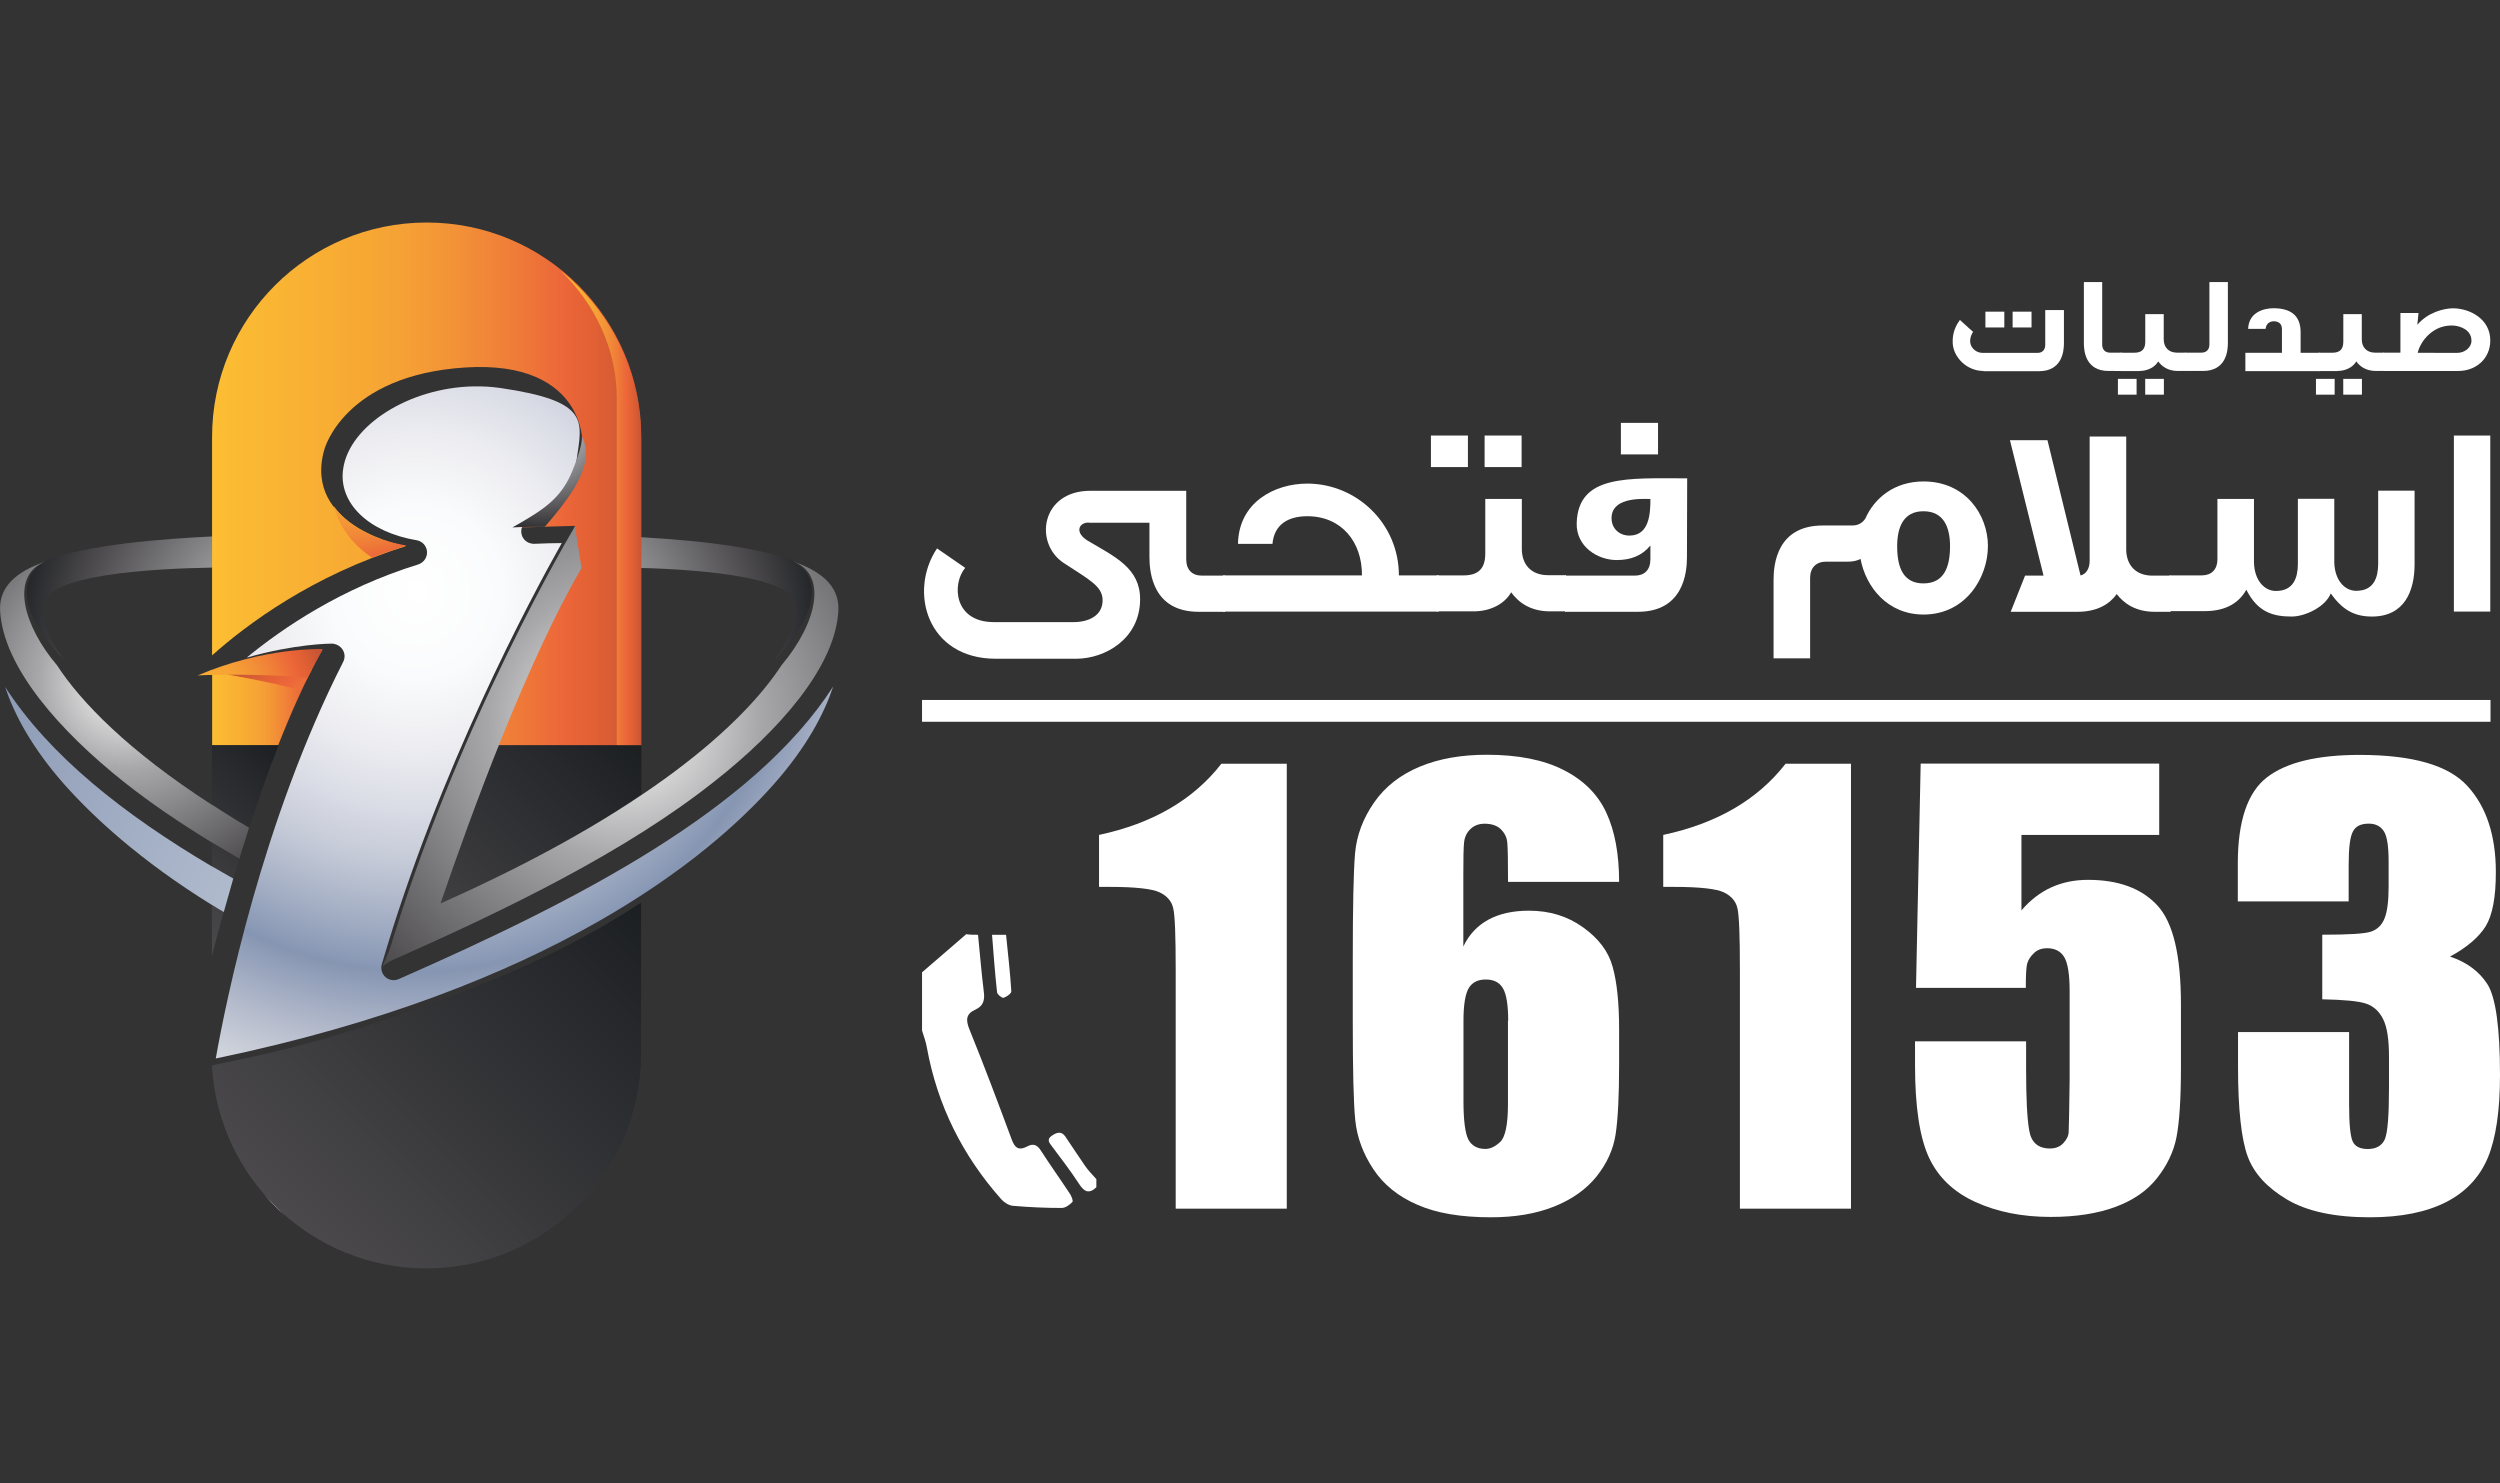 <?xml version="1.0" encoding="utf-8"?>
<!-- Generator: Adobe Illustrator 25.0.0, SVG Export Plug-In . SVG Version: 6.00 Build 0)  -->
<svg version="1.1" xmlns="http://www.w3.org/2000/svg" xmlns:xlink="http://www.w3.org/1999/xlink" x="0px" y="0px"
	 viewBox="0 0 337.16 200" style="enable-background:new 0 0 337.16 200;" xml:space="preserve">
<rect x="0" y="0" width="337.16" height="200" fill="#333333" stroke="none"/>
<style type="text/css">
	.st0{display:none;}
	.st1{display:inline;}
	.st2{fill:#FFFFFF;}
	.st3{clip-path:url(#SVGID_4_);fill:url(#XMLID_225_);}
	.st4{clip-path:url(#SVGID_8_);fill:url(#XMLID_227_);}
	.st5{fill-rule:evenodd;clip-rule:evenodd;fill:#FFFFFF;}
	.st6{fill:#2FAAE1;}
	.st7{clip-path:url(#SVGID_12_);}
	.st8{clip-path:url(#SVGID_15_);}
	.st9{fill:#3798A2;}
	.st10{fill:#D55226;}
	.st11{fill:#FAC313;}
	.st12{fill:#1FA64A;}
	.st13{fill:#31AA4D;}
	.st14{fill:#00A8CA;}
	.st15{fill:#6C4998;}
	.st16{fill:#6F588F;}
	.st17{fill:#1493B7;}
	.st18{fill:#1CB2A7;}
	.st19{opacity:0.45;fill:#323537;enable-background:new    ;}
	.st20{fill:#056E80;}
	.st21{fill:#92C146;}
	.st22{fill:#E2D8DD;}
	.st23{fill:#B8294D;}
	.st24{fill:#E62148;}
	.st25{fill:#55853C;}
	.st26{fill:#DF262C;}
	.st27{fill:#079CD9;}
	.st28{fill:#3778BC;}
	.st29{clip-path:url(#SVGID_17_);}
	.st30{opacity:0.59;fill:url(#XMLID_228_);enable-background:new    ;}
	.st31{fill:url(#XMLID_229_);}
	.st32{fill:url(#XMLID_233_);}
	.st33{fill:#AD262B;}
	.st34{fill:#057582;}
	.st35{fill:#BC955C;}
	.st36{fill:#243746;}
	.st37{fill:#7565A1;}
	.st38{fill:#7B7258;}
	.st39{fill:#8A4B53;}
	.st40{fill:#F18B6E;}
	.st41{fill:#B24325;}
	.st42{clip-path:url(#SVGID_19_);}
	.st43{fill:#14A750;}
	.st44{fill:#020203;}
	.st45{fill:#35BAD1;}
	.st46{fill:none;stroke:#F7DA0A;stroke-width:4.082;stroke-miterlimit:10;}
	.st47{fill-rule:evenodd;clip-rule:evenodd;fill:#F7DA0A;}
	.st48{fill-rule:evenodd;clip-rule:evenodd;fill:#ED7525;}
	.st49{fill:none;}
	.st50{fill:#ED7525;}
	.st51{opacity:0.5;fill:#AE5926;fill-opacity:0.75;enable-background:new    ;}
	.st52{opacity:0.5;fill:#AE5926;fill-opacity:0.5;enable-background:new    ;}
	.st53{fill:#208771;}
	.st54{opacity:0.5;fill:#144A3E;fill-opacity:0.75;enable-background:new    ;}
	.st55{opacity:0.5;fill:#144A3E;fill-opacity:0.5;enable-background:new    ;}
	.st56{fill:#B9CF3A;}
	.st57{opacity:0.5;fill:#81913A;fill-opacity:0.5;enable-background:new    ;}
	.st58{opacity:0.5;fill:#81913A;fill-opacity:0.75;enable-background:new    ;}
	.st59{fill:#F7DC08;}
	.st60{opacity:0.5;fill:#81913A;fill-opacity:0.65;enable-background:new    ;}
	.st61{fill:#8EB624;}
	.st62{fill:url(#SVGID_20_);}
	.st63{fill:url(#SVGID_21_);}
	.st64{fill:url(#SVGID_22_);}
	.st65{fill:url(#SVGID_23_);}
	.st66{fill:url(#SVGID_24_);}
	.st67{fill:url(#SVGID_25_);}
	.st68{fill:url(#SVGID_26_);}
	.st69{fill:url(#SVGID_27_);}
	.st70{enable-background:new    ;}
	.st71{fill:#8FC045;}
	.st72{fill:#0A84B5;}
	.st73{fill:#52C3EF;}
	.st74{fill:#0091C7;}
	.st75{fill:#099CD8;}
	.st76{fill:#22BCEE;}
	.st77{fill:url(#SVGID_28_);}
	.st78{fill:#0CA551;}
	.st79{fill:#FFFFFF;stroke:#415CA7;stroke-width:0.326;stroke-linejoin:round;stroke-miterlimit:10;}
	.st80{clip-path:url(#SVGID_30_);}
	.st81{fill:none;stroke:#415CA7;stroke-width:0.28;stroke-linejoin:round;stroke-miterlimit:10;}
	.st82{clip-path:url(#SVGID_32_);}
	.st83{clip-path:url(#SVGID_34_);}
	.st84{fill:none;stroke:#415CA7;stroke-width:0.326;stroke-linejoin:round;stroke-miterlimit:10;}
	.st85{clip-path:url(#SVGID_36_);}
	.st86{fill:#3EB9C2;stroke:#415CA7;stroke-width:0.326;stroke-linejoin:round;stroke-miterlimit:10;}
	.st87{clip-path:url(#SVGID_38_);}
	.st88{clip-path:url(#SVGID_40_);}
	.st89{clip-path:url(#SVGID_42_);}
	.st90{clip-path:url(#SVGID_44_);}
	.st91{fill:none;stroke:#020203;stroke-width:0.326;stroke-linejoin:round;stroke-miterlimit:10;}
	.st92{fill:url(#SVGID_45_);}
	.st93{fill:url(#SVGID_46_);}
	.st94{fill:url(#SVGID_47_);}
	.st95{fill:url(#SVGID_48_);}
	.st96{fill:url(#SVGID_49_);}
	.st97{fill:url(#SVGID_50_);}
	.st98{fill:url(#SVGID_51_);}
	.st99{fill:url(#SVGID_52_);}
	.st100{fill:#177DC2;}
	.st101{fill:#3978BD;}
	.st102{fill:#74CBF2;}
	.st103{fill:#EB5D9D;}
	.st104{fill:#F6A241;}
	.st105{fill:#066838;}
	.st106{fill:#E84238;}
	.st107{fill:#EA541E;}
	.st108{fill:#4CB377;}
	.st109{fill:#008657;}
	.st110{fill:#F6B334;}
	.st111{fill:#F08224;}
	.st112{fill:#729ED4;}
	.st113{fill:url(#SVGID_53_);}
	.st114{fill:url(#SVGID_54_);}
	.st115{fill:url(#SVGID_55_);}
	.st116{fill:url(#SVGID_56_);}
	.st117{fill:url(#SVGID_57_);}
	.st118{fill:url(#SVGID_58_);}
	.st119{fill:url(#SVGID_59_);}
	.st120{fill:url(#SVGID_60_);}
	.st121{fill:url(#SVGID_61_);}
	.st122{fill:url(#SVGID_62_);}
	.st123{fill:url(#SVGID_63_);}
	.st124{fill:url(#SVGID_64_);}
	.st125{fill:url(#SVGID_65_);}
	.st126{fill:url(#SVGID_66_);}
	.st127{fill:url(#SVGID_67_);}
	.st128{fill:url(#SVGID_68_);}
	.st129{fill:url(#SVGID_69_);}
	.st130{fill:url(#SVGID_70_);}
	.st131{fill:#6E9188;}
	.st132{fill:#093221;}
	.st133{fill:#D5B478;}
	.st134{fill:#488231;}
	.st135{fill:#40C0EE;}
	.st136{fill:#B87E45;}
	.st137{fill:#59584C;}
	.st138{fill:#EB5D29;}
	.st139{fill:url(#SVGID_71_);}
	.st140{fill:url(#SVGID_72_);}
	.st141{fill:url(#SVGID_73_);}
	.st142{fill:url(#SVGID_74_);}
	.st143{fill:url(#SVGID_75_);}
	.st144{fill:url(#SVGID_76_);}
	.st145{fill:#3D9B9D;}
	.st146{fill:#BDBEC0;}
	.st147{fill:#C49A6C;}
	.st148{fill:#8C5F3D;}
	.st149{fill:#3A2316;}
	.st150{fill:#3D2516;}
	.st151{fill:#CB922C;}
	.st152{fill:#B27E34;}
	.st153{fill:#33ABA3;}
	.st154{fill:#E0B699;}
	.st155{fill:#EE7028;}
	.st156{fill:#E52629;}
	.st157{fill:#4B3C76;}
	.st158{fill:#EA4C81;}
	.st159{clip-path:url(#SVGID_78_);fill:url(#SVGID_79_);}
	.st160{clip-path:url(#SVGID_81_);fill:url(#SVGID_82_);}
	.st161{fill:#009092;}
	.st162{fill:#079591;}
	.st163{clip-path:url(#SVGID_84_);fill:url(#SVGID_85_);}
	.st164{clip-path:url(#SVGID_87_);}
	.st165{clip-path:url(#SVGID_89_);}
	.st166{clip-path:url(#SVGID_91_);}
	.st167{clip-path:url(#SVGID_93_);fill:#3953A1;}
	.st168{clip-path:url(#SVGID_95_);fill:#3953A1;}
	.st169{clip-path:url(#SVGID_97_);fill:#3953A1;}
	.st170{clip-path:url(#SVGID_99_);fill:#3953A1;}
	.st171{clip-path:url(#SVGID_101_);fill:#3953A1;}
	.st172{clip-path:url(#SVGID_103_);fill:#3953A1;}
	.st173{clip-path:url(#SVGID_105_);fill:#3953A1;}
	.st174{clip-path:url(#SVGID_107_);}
	.st175{clip-path:url(#SVGID_109_);fill:#3953A1;}
	.st176{clip-path:url(#SVGID_111_);}
	.st177{clip-path:url(#SVGID_113_);fill:#3953A1;}
	.st178{clip-path:url(#SVGID_115_);}
	.st179{clip-path:url(#SVGID_121_);}
	.st180{clip-path:url(#SVGID_123_);fill:none;}
	.st181{clip-path:url(#SVGID_125_);fill:#3953A1;}
	.st182{clip-path:url(#SVGID_127_);}
	.st183{clip-path:url(#SVGID_129_);}
	.st184{clip-path:url(#SVGID_131_);fill:#231F20;}
	.st185{clip-path:url(#SVGID_133_);fill:#231F20;}
	.st186{clip-path:url(#SVGID_135_);fill:#231F20;}
	.st187{clip-path:url(#SVGID_137_);fill:#231F20;}
	.st188{clip-path:url(#SVGID_139_);fill:#231F20;}
	.st189{clip-path:url(#SVGID_141_);fill:#231F20;}
	.st190{clip-path:url(#SVGID_143_);fill:#231F20;}
	.st191{clip-path:url(#SVGID_145_);}
	.st192{clip-path:url(#SVGID_147_);fill:url(#SVGID_148_);}
	.st193{clip-path:url(#SVGID_150_);}
	.st194{clip-path:url(#SVGID_152_);fill:url(#SVGID_153_);}
	.st195{clip-path:url(#SVGID_155_);}
	.st196{clip-path:url(#SVGID_157_);}
	.st197{clip-path:url(#SVGID_159_);}
	.st198{clip-path:url(#SVGID_161_);}
	.st199{clip-path:url(#SVGID_163_);}
	.st200{clip-path:url(#SVGID_165_);}
	.st201{clip-path:url(#SVGID_167_);fill:none;stroke:#FFFFFF;stroke-width:0.118;stroke-miterlimit:10;}
	.st202{clip-path:url(#SVGID_169_);fill:none;stroke:#FFFFFF;stroke-width:0.118;stroke-miterlimit:10;}
	.st203{clip-path:url(#SVGID_171_);}
	.st204{clip-path:url(#SVGID_179_);}
	.st205{fill:#FECA0E;}
	.st206{fill-rule:evenodd;clip-rule:evenodd;fill:#219A8F;}
	.st207{fill-rule:evenodd;clip-rule:evenodd;fill:#BBBDBF;}
	.st208{fill:#2283C5;}
	.st209{fill:#42B1E5;}
	.st210{fill:#FAB62F;}
	.st211{fill:#E52227;}
	.st212{fill:#D23877;}
	.st213{fill:#E94C49;}
	.st214{fill:#2EA9B1;}
	.st215{fill:#0C6A3A;}
	.st216{fill:#B9BE14;}
	.st217{fill:#6A9F2F;}
	.st218{fill:#0B6B3C;}
	.st219{fill:#0B6A3C;}
	.st220{fill:#BABF13;}
	.st221{fill:#BABF16;}
	.st222{fill:#6EA02E;}
	.st223{fill:#106C3F;}
	.st224{fill:#2C7D57;}
</style>
<g id="Layer_2" class="st0">
	<rect x="-354.77" y="-120" class="st1" width="400" height="200"/>
	<rect x="65.23" y="-120" class="st1" width="400" height="200"/>
	<rect x="65.23" y="100" class="st1" width="400" height="200"/>
</g>
<g id="Layer_1">
	<g>
		<g id="Layer_1_15_">
			<g>
				<g>
					<path class="st2" d="M173.54,103v60.01h-14.98v-32.17c0-4.64-0.1-7.43-0.34-8.37c-0.21-0.94-0.84-1.65-1.84-2.13
						c-1-0.47-3.23-0.73-6.69-0.73h-1.47v-7.01c7.24-1.55,12.73-4.75,16.5-9.6H173.54z"/>
					<path class="st2" d="M218.36,118.93h-14.98c0-2.78-0.03-4.54-0.1-5.27c-0.05-0.73-0.37-1.34-0.89-1.84
						c-0.52-0.5-1.26-0.73-2.18-0.73c-0.76,0-1.39,0.24-1.89,0.71c-0.5,0.47-0.79,1.08-0.87,1.81c-0.08,0.73-0.1,2.23-0.1,4.49v9.55
						c0.76-1.6,1.89-2.81,3.38-3.62s3.31-1.21,5.48-1.21c2.76,0,5.17,0.73,7.27,2.23c2.1,1.5,3.44,3.25,4.01,5.35
						c0.58,2.07,0.87,4.88,0.87,8.42v4.78c0,4.2-0.16,7.32-0.47,9.37c-0.31,2.05-1.18,3.94-2.57,5.69c-1.39,1.73-3.31,3.1-5.75,4.07
						c-2.44,0.97-5.27,1.44-8.5,1.44c-4.04,0-7.32-0.55-9.89-1.68c-2.57-1.1-4.57-2.7-5.96-4.8c-1.39-2.1-2.2-4.28-2.44-6.59
						s-0.34-6.77-0.34-13.38v-8.32c0-7.14,0.1-11.91,0.31-14.33c0.21-2.41,1.08-4.7,2.57-6.85c1.5-2.15,3.57-3.75,6.17-4.83
						c2.6-1.08,5.61-1.6,9.03-1.6c4.2,0,7.66,0.68,10.34,2.05c2.7,1.36,4.62,3.28,5.77,5.75S218.36,115.18,218.36,118.93z
						 M203.4,137.66c0-2.13-0.24-3.59-0.71-4.38c-0.47-0.79-1.23-1.18-2.31-1.18c-1.05,0-1.81,0.37-2.28,1.13s-0.73,2.23-0.73,4.43
						v10.86c0,2.65,0.24,4.38,0.68,5.2c0.45,0.81,1.21,1.23,2.28,1.23c0.66,0,1.31-0.31,1.99-0.94c0.68-0.63,1.05-2.34,1.05-5.09
						v-11.26H203.4z"/>
					<path class="st2" d="M249.63,103v60.01h-14.98v-32.17c0-4.64-0.1-7.43-0.34-8.37c-0.21-0.94-0.84-1.65-1.84-2.13
						c-1-0.47-3.23-0.73-6.69-0.73h-1.47v-7.01c7.24-1.55,12.73-4.75,16.5-9.6H249.63z"/>
					<path class="st2" d="M291.2,103v9.6h-18.58v10.18c2.34-2.75,5.33-4.12,8.97-4.12c4.12,0,7.24,1.15,9.37,3.46
						c2.13,2.31,3.17,6.74,3.17,13.33v8.55c0,4.25-0.21,7.37-0.6,9.37c-0.39,1.99-1.29,3.83-2.62,5.51
						c-1.34,1.71-3.2,2.99-5.59,3.88c-2.39,0.89-5.3,1.36-8.74,1.36c-3.86,0-7.24-0.68-10.18-2.02c-2.94-1.34-5.04-3.36-6.27-6.03
						c-1.23-2.68-1.86-6.8-1.86-12.38v-3.25h14.98v3.75c0,3.88,0.13,6.64,0.42,8.26c0.26,1.63,1.21,2.44,2.81,2.44
						c0.73,0,1.34-0.24,1.78-0.71s0.71-0.97,0.73-1.52c0.03-0.55,0.08-2.91,0.13-7.08V133.7c0-2.26-0.24-3.78-0.71-4.59
						s-1.26-1.23-2.34-1.23c-0.68,0-1.29,0.21-1.73,0.63c-0.45,0.42-0.76,0.87-0.92,1.36c-0.16,0.5-0.21,1.6-0.21,3.36H258.4
						l0.63-30.25h32.17V103z"/>
					<path class="st2" d="M330.42,129.01c2.28,0.76,3.96,2.02,5.06,3.75c1.1,1.76,1.68,5.82,1.68,12.25c0,4.78-0.55,8.47-1.63,11.1
						c-1.1,2.62-2.96,4.64-5.64,6.01c-2.68,1.36-6.09,2.05-10.26,2.05c-4.75,0-8.47-0.79-11.18-2.39c-2.7-1.6-4.49-3.54-5.33-5.85
						c-0.84-2.31-1.29-6.32-1.29-12.02v-4.72h14.98v9.76c0,2.6,0.16,4.25,0.47,4.96s1,1.05,2.05,1.05c1.15,0,1.92-0.45,2.31-1.34
						c0.37-0.89,0.55-3.2,0.55-6.98v-4.15c0-2.31-0.26-3.99-0.79-5.04c-0.52-1.05-1.29-1.76-2.31-2.1s-2.96-0.52-5.9-0.58v-8.71
						c3.57,0,5.75-0.13,6.59-0.42c0.84-0.29,1.44-0.87,1.81-1.78c0.37-0.92,0.55-2.34,0.55-4.3v-3.33c0-2.1-0.21-3.49-0.66-4.15
						s-1.1-1-2.02-1c-1.05,0-1.76,0.34-2.13,1.05c-0.39,0.71-0.58,2.2-0.58,4.51v4.93H301.8v-5.12c0-5.72,1.31-9.6,3.94-11.62
						c2.62-2.02,6.8-3.02,12.49-3.02c7.14,0,11.99,1.39,14.54,4.2c2.55,2.78,3.83,6.66,3.83,11.62c0,3.36-0.45,5.77-1.36,7.27
						C334.3,126.41,332.7,127.77,330.42,129.01z"/>
				</g>
				<g>
					<g>
						<g>
							
								<linearGradient id="SVGID_4_" gradientUnits="userSpaceOnUse" x1="50.409" y1="-826.926" x2="82.668" y2="-794.667" gradientTransform="matrix(1 0 0 -1 0 -698)">
								<stop  offset="0" style="stop-color:#FFFFFF"/>
								<stop  offset="0" style="stop-color:#A7A6A8"/>
								<stop  offset="0" style="stop-color:#727173"/>
								<stop  offset="0" style="stop-color:#4B494C"/>
								<stop  offset="1" style="stop-color:#1C1F22"/>
							</linearGradient>
							<polygon style="fill:url(#SVGID_4_);" points="64.68,100.48 51.64,130.16 86.49,107.02 86.49,100.48 							"/>
							
								<linearGradient id="SVGID_8_" gradientUnits="userSpaceOnUse" x1="40.49" y1="-863.88" x2="85.546" y2="-818.824" gradientTransform="matrix(1 0 0 -1 0 -698)">
								<stop  offset="0" style="stop-color:#FFFFFF"/>
								<stop  offset="0" style="stop-color:#A7A6A8"/>
								<stop  offset="0" style="stop-color:#727173"/>
								<stop  offset="0" style="stop-color:#4B494C"/>
								<stop  offset="1" style="stop-color:#1C1F22"/>
							</linearGradient>
							<path style="fill:url(#SVGID_8_);" d="M28.63,143.67c0.87,15.19,13.49,27.26,28.89,27.26c15.98,0,28.94-12.96,28.94-28.94
								v-20.26c-5.54,3.62-12.33,7.32-20.41,10.57C46.21,140.37,34.27,142.47,28.63,143.67z"/>
						</g>
						<g>
							
								<linearGradient id="SVGID_12_" gradientUnits="userSpaceOnUse" x1="50.376" y1="-827.051" x2="82.649" y2="-794.778" gradientTransform="matrix(1 0 0 -1 0 -698)">
								<stop  offset="0" style="stop-color:#FFFFFF"/>
								<stop  offset="0" style="stop-color:#A7A6A8"/>
								<stop  offset="0" style="stop-color:#727173"/>
								<stop  offset="0" style="stop-color:#4B494C"/>
								<stop  offset="1" style="stop-color:#1C1F22"/>
							</linearGradient>
							<polygon style="fill:url(#SVGID_12_);" points="64.66,100.59 51.62,130.29 86.46,107.15 86.46,100.59 							"/>
							
								<linearGradient id="SVGID_15_" gradientUnits="userSpaceOnUse" x1="21.468" y1="-819.816" x2="40.212" y2="-801.072" gradientTransform="matrix(1 0 0 -1 0 -698)">
								<stop  offset="0" style="stop-color:#FFFFFF"/>
								<stop  offset="0" style="stop-color:#A7A6A8"/>
								<stop  offset="0" style="stop-color:#727173"/>
								<stop  offset="0" style="stop-color:#4B494C"/>
								<stop  offset="1" style="stop-color:#1C1F22"/>
							</linearGradient>
							<path style="fill:url(#SVGID_15_);" d="M37.58,100.48c-1.44,3.62-2.75,7.4-3.99,11.15c-0.45,1.39-0.89,2.78-1.31,4.15
								c-0.29,0.92-0.55,1.81-0.81,2.7c-0.45,1.52-0.89,3.02-1.29,4.49c-0.58,2.1-1.13,4.09-1.6,5.96V122v-5.17v-3.23v-5.06v-8.06
								H37.58z"/>
							
								<linearGradient id="SVGID_17_" gradientUnits="userSpaceOnUse" x1="40.463" y1="-864.011" x2="85.52" y2="-818.955" gradientTransform="matrix(1 0 0 -1 0 -698)">
								<stop  offset="0" style="stop-color:#FFFFFF"/>
								<stop  offset="0" style="stop-color:#A7A6A8"/>
								<stop  offset="0" style="stop-color:#727173"/>
								<stop  offset="0" style="stop-color:#4B494C"/>
								<stop  offset="1" style="stop-color:#1C1F22"/>
							</linearGradient>
							<path style="fill:url(#SVGID_17_);" d="M28.6,143.8c0.87,15.19,13.49,27.26,28.89,27.26c15.98,0,28.94-12.96,28.94-28.94
								v-20.26c-5.54,3.62-12.33,7.32-20.41,10.57C46.18,140.47,34.25,142.57,28.6,143.8z"/>
						</g>
						<g>
							
								<radialGradient id="SVGID_19_" cx="-2920.724" cy="-1018.097" r="33.264" gradientTransform="matrix(-1.253 0.182 -0.144 -0.99 -3763.088 -393.373)" gradientUnits="userSpaceOnUse">
								<stop  offset="0" style="stop-color:#FFFFFF"/>
								<stop  offset="0.31" style="stop-color:#A7A6A8"/>
								<stop  offset="0.577" style="stop-color:#727173"/>
								<stop  offset="0.778" style="stop-color:#4B494C"/>
								<stop  offset="1" style="stop-color:#1C1F22"/>
							</radialGradient>
							<path style="fill:url(#SVGID_19_);" d="M8.82,89.12c-5.77-5.46-7.71-12.44-0.76-14.19c0.05,0,0.08-0.03,0.13-0.03
								c0.08-0.03,0.16-0.05,0.24-0.05c6.77-1.81,16.03-2.36,24.09-2.68c-1.39,1.42-2.73,2.86-3.91,4.38
								c-7.74,0.13-22.72,0.89-22.91,5.2C5.62,83.38,6.28,85.95,8.82,89.12L8.82,89.12z"/>
							<g>
								
									<radialGradient id="SVGID_20_" cx="64.357" cy="-830.265" r="112.336" gradientTransform="matrix(1 0 0 -1 0 -698)" gradientUnits="userSpaceOnUse">
									<stop  offset="0" style="stop-color:#FFFFFF"/>
									<stop  offset="0.052" style="stop-color:#FBFBFC"/>
									<stop  offset="0.091" style="stop-color:#EFF0F3"/>
									<stop  offset="0.128" style="stop-color:#DEE2E9"/>
									<stop  offset="0.161" style="stop-color:#C8CFDC"/>
									<stop  offset="0.182" style="stop-color:#B8C3D3"/>
									<stop  offset="0.325" style="stop-color:#AEB9CC"/>
									<stop  offset="0.559" style="stop-color:#98A5BD"/>
									<stop  offset="0.725" style="stop-color:#8695B1"/>
									<stop  offset="0.76" style="stop-color:#93A0BA"/>
									<stop  offset="0.866" style="stop-color:#B7BDCD"/>
									<stop  offset="0.949" style="stop-color:#CED2DB"/>
									<stop  offset="1" style="stop-color:#D8DAE2"/>
								</radialGradient>
								<path class="st62" d="M31.46,118.48c-0.5-0.29-1-0.55-1.47-0.84c-0.47-0.26-0.94-0.55-1.42-0.81c0,0,0,0-0.03,0l0,0
									C16.64,109.8,6.67,101.9,0.69,92.64c1.21,3.65,3.57,8.16,8,13.17c3.86,4.33,10.15,10.21,19.86,16.22l0,0h0.03
									c0.03,0.03,0.05,0.03,0.08,0.05c0.5,0.31,1,0.63,1.52,0.92L31.46,118.48z"/>
								
									<radialGradient id="SVGID_21_" cx="16.956" cy="-789.976" r="37.993" gradientTransform="matrix(1 0 0 -1 0 -698)" gradientUnits="userSpaceOnUse">
									<stop  offset="0" style="stop-color:#FFFFFF"/>
									<stop  offset="0.31" style="stop-color:#A7A6A8"/>
									<stop  offset="0.577" style="stop-color:#727173"/>
									<stop  offset="0.778" style="stop-color:#4B494C"/>
									<stop  offset="1" style="stop-color:#1C1F22"/>
								</radialGradient>
								<path class="st63" d="M33.59,111.64c-0.45,1.39-0.89,2.78-1.31,4.15c-0.47-0.29-0.97-0.55-1.44-0.84
									c-0.76-0.45-1.52-0.89-2.26-1.34c0,0,0,0-0.03,0l0,0c-4.28-2.62-8.29-5.33-11.91-8.21C8.22,98.7,0.35,89.99,0.01,82.25
									c-0.13-3.15,2.23-5.14,5.88-6.43l0,0c0.1-0.03,0.18-0.05,0.29-0.1c-0.13,0.05-0.26,0.1-0.39,0.16l0,0l0,0
									c-4.38,2.02-2.6,8.55,1.89,13.83l0,0c3.23,4.96,9.58,11.52,20.86,18.81c0,0,0,0,0.03,0l0,0c1,0.63,2.02,1.29,3.07,1.94
									c0.16,0.1,0.34,0.21,0.5,0.31C32.65,111.06,33.12,111.35,33.59,111.64z"/>
							</g>
						</g>
					</g>
					<g>
						
							<radialGradient id="SVGID_22_" cx="-71.354" cy="-492.887" r="33.264" gradientTransform="matrix(1.253 0.182 0.144 -0.99 229.948 -393.373)" gradientUnits="userSpaceOnUse">
							<stop  offset="0" style="stop-color:#FFFFFF"/>
							<stop  offset="0.31" style="stop-color:#A7A6A8"/>
							<stop  offset="0.577" style="stop-color:#727173"/>
							<stop  offset="0.778" style="stop-color:#4B494C"/>
							<stop  offset="1" style="stop-color:#1C1F22"/>
						</radialGradient>
						<path class="st64" d="M104.28,89.12c5.77-5.46,7.71-12.44,0.76-14.19c-0.05,0-0.08-0.03-0.13-0.03
							c-0.08-0.03-0.16-0.05-0.24-0.05c-6.77-1.81-16.03-2.36-24.09-2.68c1.39,1.42,2.73,2.86,3.91,4.38
							c7.74,0.13,22.72,0.89,22.91,5.2C107.48,83.38,106.82,85.95,104.28,89.12L104.28,89.12z"/>
						<g>
							
								<linearGradient id="SVGID_23_" gradientUnits="userSpaceOnUse" x1="28.578" y1="-792.069" x2="43.462" y2="-792.069" gradientTransform="matrix(1 0 0 -1 0 -698)">
								<stop  offset="0" style="stop-color:#FCBE33"/>
								<stop  offset="0.339" style="stop-color:#F7A933"/>
								<stop  offset="0.422" style="stop-color:#F6A335"/>
								<stop  offset="0.552" style="stop-color:#F39437"/>
								<stop  offset="0.711" style="stop-color:#EF7B38"/>
								<stop  offset="0.819" style="stop-color:#EC6639"/>
								<stop  offset="0.888" style="stop-color:#E26034"/>
								<stop  offset="1" style="stop-color:#C85634"/>
							</linearGradient>
							<path class="st65" d="M28.58,100.48h8.95c1.84-4.67,3.83-9.08,5.96-12.83c0,0-8.13,0.73-14.88,3.02v9.81H28.58z"/>
							
								<linearGradient id="SVGID_24_" gradientUnits="userSpaceOnUse" x1="28.605" y1="-763.246" x2="86.486" y2="-763.246" gradientTransform="matrix(1 0 0 -1 0 -698)">
								<stop  offset="0" style="stop-color:#FCBE33"/>
								<stop  offset="0.339" style="stop-color:#F7A933"/>
								<stop  offset="0.422" style="stop-color:#F6A335"/>
								<stop  offset="0.552" style="stop-color:#F39437"/>
								<stop  offset="0.711" style="stop-color:#EF7B38"/>
								<stop  offset="0.819" style="stop-color:#EC6639"/>
								<stop  offset="0.888" style="stop-color:#E26034"/>
								<stop  offset="1" style="stop-color:#C85634"/>
							</linearGradient>
							<path class="st66" d="M54.71,73.67c0,0-13.96-2.57-10.97-13.04c0,0,2.62-10.02,19-11.07s16.9,10.73,15.17,13.8
								c-1.73,3.1-4.57,7.35-8.61,7.66c-4.07,0.31,8.27-0.1,8.27-0.1l-12.99,29.57h21.91V58.95c0-15.98-12.96-28.94-28.94-28.94
								S28.6,42.97,28.6,58.95v29.44C33.3,84.19,42.2,77.55,54.71,73.67z"/>
						</g>
						
							<radialGradient id="SVGID_25_" cx="315.846" cy="-493.196" r="70.653" gradientTransform="matrix(0.99 0.144 0.144 -0.99 -185.502 -453.91)" gradientUnits="userSpaceOnUse">
							<stop  offset="0" style="stop-color:#FFFFFF"/>
							<stop  offset="0.164" style="stop-color:#FAFBFC"/>
							<stop  offset="0.29" style="stop-color:#EEEEF2"/>
							<stop  offset="0.404" style="stop-color:#DCDEE7"/>
							<stop  offset="0.511" style="stop-color:#C6CBD8"/>
							<stop  offset="0.612" style="stop-color:#A9B3C7"/>
							<stop  offset="0.709" style="stop-color:#8B9AB6"/>
							<stop  offset="0.725" style="stop-color:#8695B1"/>
							<stop  offset="0.76" style="stop-color:#93A0BA"/>
							<stop  offset="0.866" style="stop-color:#B7BDCD"/>
							<stop  offset="0.949" style="stop-color:#CED2DB"/>
							<stop  offset="1" style="stop-color:#D8DAE2"/>
						</radialGradient>
						<path class="st67" d="M29.1,142.75c1.34-7.58,6.24-31.96,17.19-53.5c0.26-0.52,0.24-1.13-0.08-1.63
							c-0.26-0.42-0.71-0.71-1.18-0.79c-0.08,0-0.16-0.03-0.24-0.03c-0.26,0-5.06,0.03-11.52,1.89c4.91-4.04,12.78-9.37,23.14-12.57
							c0.73-0.24,1.23-0.94,1.18-1.71c-0.05-0.79-0.63-1.42-1.39-1.55c-6.51-1.08-10.6-5.04-9.92-9.63
							c0.84-5.85,8.89-10.94,17.55-11.12c1.23-0.03,2.47,0.05,3.62,0.21c12.17,1.78,11.07,4.41,10.31,9.71
							c-0.45,3.04-2.86,6.01-6.61,8.16c-0.68,0.39-1,1.18-0.79,1.94c0.18,0.63,0.73,1.1,1.36,1.18c0.1,0.03,0.21,0.03,0.34,0.03
							c1.26-0.05,2.49-0.1,3.7-0.1c-4.17,7.4-16.56,30.46-24.27,56.81c-0.18,0.63,0.03,1.31,0.5,1.73c0.24,0.21,0.55,0.34,0.87,0.39
							c0.31,0.05,0.63,0,0.92-0.13c24.38-10.71,47.91-22.88,58.59-39.46c-1.21,3.65-3.57,8.16-8,13.17
							C95.64,115.62,74.31,133.36,29.1,142.75z"/>
						
							<radialGradient id="SVGID_26_" cx="463.187" cy="-287.611" r="32.262" gradientTransform="matrix(0.972 0.235 0.235 -0.972 -326.788 -276.28)" gradientUnits="userSpaceOnUse">
							<stop  offset="0" style="stop-color:#FCBE33"/>
							<stop  offset="0.339" style="stop-color:#F7A933"/>
							<stop  offset="0.422" style="stop-color:#F6A335"/>
							<stop  offset="0.552" style="stop-color:#F39437"/>
							<stop  offset="0.711" style="stop-color:#EF7B38"/>
							<stop  offset="0.819" style="stop-color:#EC6639"/>
							<stop  offset="0.888" style="stop-color:#E26034"/>
							<stop  offset="1" style="stop-color:#C85634"/>
						</radialGradient>
						<path class="st68" d="M30.6,90.96c0,0,4.93,0.81,9.92,2.1c0.52-0.92,1.05-1.86,1.57-2.78C39.2,90.07,35.14,90.04,30.6,90.96z"
							/>
						
							<radialGradient id="SVGID_27_" cx="346.355" cy="-404.95" r="20.524" gradientTransform="matrix(0.983 0.181 0.181 -0.983 -243.342 -365.041)" gradientUnits="userSpaceOnUse">
							<stop  offset="0" style="stop-color:#FCBE33"/>
							<stop  offset="0.339" style="stop-color:#F7A933"/>
							<stop  offset="0.422" style="stop-color:#F6A335"/>
							<stop  offset="0.552" style="stop-color:#F39437"/>
							<stop  offset="0.711" style="stop-color:#EF7B38"/>
							<stop  offset="0.819" style="stop-color:#EC6639"/>
							<stop  offset="0.888" style="stop-color:#E26034"/>
							<stop  offset="1" style="stop-color:#C85634"/>
						</radialGradient>
						<path class="st69" d="M41.44,91.41c0.66-1.31,1.36-2.6,2.07-3.88c0,0-7.9-0.29-16.87,3.57C26.64,91.06,34.8,90.75,41.44,91.41
							z"/>
						
							<radialGradient id="SVGID_28_" cx="301.533" cy="-469.034" r="17.36" gradientTransform="matrix(0.991 0.137 0.137 -0.991 -186.816 -444.869)" gradientUnits="userSpaceOnUse">
							<stop  offset="0" style="stop-color:#FCBE33"/>
							<stop  offset="0.339" style="stop-color:#F7A933"/>
							<stop  offset="0.422" style="stop-color:#F6A335"/>
							<stop  offset="0.552" style="stop-color:#F39437"/>
							<stop  offset="0.711" style="stop-color:#EF7B38"/>
							<stop  offset="0.819" style="stop-color:#EC6639"/>
							<stop  offset="0.888" style="stop-color:#E26034"/>
							<stop  offset="1" style="stop-color:#C85634"/>
						</radialGradient>
						<path class="st77" d="M50.22,75.22c1.47-0.6,3.02-1.15,4.62-1.65c-4.41-0.71-7.92-2.65-9.84-5.33
							C45.63,70.52,47.08,73.17,50.22,75.22z"/>
						
							<radialGradient id="SVGID_30_" cx="329.527" cy="-468.623" r="15.361" gradientTransform="matrix(0.99 0.144 0.144 -0.99 -185.502 -453.91)" gradientUnits="userSpaceOnUse">
							<stop  offset="0" style="stop-color:#FFFFFF"/>
							<stop  offset="0.31" style="stop-color:#A7A6A8"/>
							<stop  offset="0.577" style="stop-color:#727173"/>
							<stop  offset="0.778" style="stop-color:#4B494C"/>
							<stop  offset="1" style="stop-color:#1C1F22"/>
						</radialGradient>
						<path style="fill:url(#SVGID_30_);" d="M78.48,58.87c0-0.03-0.03-0.03-0.03-0.05c0.21,0.97-0.81,3.57-1.21,4.57
							c-1.57,3.96-4.09,5.43-8.13,7.74c1.42-0.08,2.89-0.08,4.36-0.08C76.8,67.19,80.42,62.6,78.48,58.87z"/>
						
							<linearGradient id="SVGID_32_" gradientUnits="userSpaceOnUse" x1="75.65" y1="-766.513" x2="86.46" y2="-766.513" gradientTransform="matrix(1 0 0 -1 0 -698)">
							<stop  offset="0" style="stop-color:#FCBE33"/>
							<stop  offset="0.339" style="stop-color:#F7A933"/>
							<stop  offset="0.422" style="stop-color:#F6A335"/>
							<stop  offset="0.552" style="stop-color:#F39437"/>
							<stop  offset="0.711" style="stop-color:#EF7B38"/>
							<stop  offset="0.819" style="stop-color:#EC6639"/>
							<stop  offset="0.888" style="stop-color:#E26034"/>
							<stop  offset="1" style="stop-color:#C85634"/>
						</linearGradient>
						<path style="fill:url(#SVGID_32_);" d="M75.65,36.54c4.67,4.57,7.53,10.6,7.53,17.21v46.73h3.28v-41.4
							C86.46,49.98,82.24,41.84,75.65,36.54z"/>
						
							<radialGradient id="SVGID_34_" cx="346.163" cy="-506.7" r="59.373" gradientTransform="matrix(0.99 0.144 0.144 -0.99 -185.502 -453.91)" gradientUnits="userSpaceOnUse">
							<stop  offset="0" style="stop-color:#FFFFFF"/>
							<stop  offset="0.31" style="stop-color:#A7A6A8"/>
							<stop  offset="0.577" style="stop-color:#727173"/>
							<stop  offset="0.778" style="stop-color:#4B494C"/>
							<stop  offset="1" style="stop-color:#1C1F22"/>
						</radialGradient>
						<path style="fill:url(#SVGID_34_);" d="M113.07,82.25c0.13-3.36-2.57-5.41-6.61-6.69c5.46,1.55,3.7,8.53-1.05,14.14l0,0
							c-5.12,7.85-17.97,19.68-46,32.14c4.17-12.17,11.62-32.54,19.02-45.23l-0.89-5.61c0,0-16.14,26.84-25.53,58.88
							c16.48-7.24,32.54-15.11,44.42-24.56C104.88,98.67,112.75,89.96,113.07,82.25z"/>
					</g>
				</g>
				<g>
					<path class="st2" d="M146.83,70.47c-1.39,0-1.92,1.39-0.1,2.47c3.62,2.15,7.06,3.67,7.03,7.92c-0.03,5.3-4.72,7.98-8.63,7.98
						h-10.84c-9.24,0-11.81-9.05-7.92-14.88l3.8,2.62c-1.84,2.23-1.5,7.32,3.86,7.32h10.76c1.97,0,3.99-0.84,3.91-3.07
						c-0.08-1.78-1.78-2.65-5.25-4.91c-4.04-2.68-3.04-9.73,3.59-9.73h12.94v9.24c0,1.42,0.81,2.2,2.1,2.2h3.15v4.88h-3.57
						c-6.17,0-6.64-5.27-6.64-7.37v-4.64h-8.19V70.47z"/>
					<path class="st2" d="M166.96,73.35c0.1-5.64,4.96-8.13,9.34-8.13c6.66,0,12.36,5.38,12.36,12.38h5.38v4.88h-29.12V77.6h18.76
						c0.03-4.54-2.78-7.98-7.37-7.98c-2.47,0-4.46,1.02-4.7,3.73C171.6,73.35,166.96,73.35,166.96,73.35z"/>
					<path class="st2" d="M197.97,58.74v4.25h-4.99v-4.25H197.97z M193.75,82.48V77.6h3.62c1.92,0,2.94-0.84,2.94-2.94v-7.37h4.93
						v6.74c0,2.15,1.31,3.54,3.52,3.54h2.44v4.88h-2.15c-2.68,0-4.28-1.23-5.25-2.57c-0.87,1.55-2.78,2.57-5.06,2.57h-4.99V82.48z
						 M205.21,58.74v4.25h-4.99v-4.25H205.21z"/>
					<path class="st2" d="M222.56,73.59c-1.13,1.36-2.62,1.94-4.54,1.94c-2.52,0-5.48-1.78-5.38-5.01c0.21-6.56,6.9-6.01,14.9-6.01
						l-0.03,10.63c0,2.1-0.47,7.37-6.64,7.37h-9.81v-4.88h9.42c1.29,0,2.1-0.76,2.1-2.2v-1.78v-0.05H222.56z M217.34,69.89
						c0,1.36,1.02,2.34,2.41,2.34c2.7,0,2.83-2.99,2.83-4.93C220.88,67.24,217.34,67.21,217.34,69.89z M223.61,57.03v4.25h-5.01
						v-4.25H223.61z"/>
					<path class="st2" d="M259.42,64.93c5.67,0,8.68,4.51,8.68,8.71c0,4.25-2.99,9.24-8.68,9.24c-4.88,0-7.79-3.73-8.5-7.5
						c-0.52,0.26-1.02,0.37-1.78,0.37h-2.89c-1.31,0-2.13,0.81-2.13,2.2v10.84h-4.93v-10.6c0-2.1,0.47-7.32,6.64-7.32h3.96
						c0.81,0,1.39-0.34,1.78-0.94C252.78,67.19,255.46,64.93,259.42,64.93z M262.99,73.67c0-2.6-0.87-4.72-3.59-4.72
						c-2.68,0-3.54,2.13-3.54,4.72c0,2.94,0.87,5.01,3.54,5.01C262.12,78.68,262.99,76.58,262.99,73.67z"/>
					<path class="st2" d="M271.07,59.37h5.06l4.46,18.24c0.76-0.18,1.23-0.94,1.23-1.97V58.87h4.93v15.38
						c0.08,2.05,1.36,3.38,3.52,3.38h2.47v4.88h-2.15c-2.57,0-4.15-1.13-5.12-2.39c-0.94,1.31-2.57,2.39-5.3,2.39h-9l1.94-4.88h2.49
						L271.07,59.37z"/>
					<path class="st2" d="M292.59,82.48V77.6h4.33c1.31,0,2.13-0.76,2.13-2.2v-8.11h4.93v8.61c0.08,2.41,1.42,3.8,2.96,3.8
						c2.41,0,2.94-1.84,2.96-3.59v-8.84h4.91v8.61c0.08,2.41,1.42,3.8,2.96,3.8c2.41,0,2.94-1.84,2.96-3.59v-9.92h4.91v9.92
						c0,3.62-1.36,7.06-5.75,7.06c-2.49,0-4.04-1-5.56-3.12c-0.68,1.78-3.41,3.12-5.27,3.12c-2.49,0-4.59-0.58-6.11-3.62
						c-0.87,1.57-2.52,2.89-5.61,2.89h-4.75V82.48z"/>
					<path class="st2" d="M335.85,82.48h-4.91V58.74h4.91V82.48z"/>
				</g>
				<g>
					<path class="st2" d="M267.5,50.03c-2.26,0-4.04-1.84-4.15-3.73c-0.03-0.63,0-1.86,0.97-3.15c1.05,0.97,1.78,1.6,1.78,1.6
						s-0.52,0.73-0.37,1.55c0.13,0.66,0.79,1.29,1.65,1.29h7.4c0.66,0,1.05-0.39,1.05-1.1v-4.67h2.52v4.51
						c0,1.05-0.26,3.73-3.36,3.73h-7.5V50.03z M270.31,42.03v2.13h-2.55v-2.13H270.31z M273.98,42.03v2.13h-2.55v-2.13H273.98z"/>
					<path class="st2" d="M284.37,50.03c-3.1,0-3.33-2.68-3.33-3.73v-8.26h2.47v8.42c0,0.71,0.42,1.1,1.05,1.1h1.6v2.47H284.37z"/>
					<path class="st2" d="M285.63,53.23V51.1h2.52v2.13H285.63z M288.52,50.03c1.15,0,2.1-0.52,2.55-1.29
						c0.47,0.66,1.29,1.29,2.65,1.29h1.1v-2.47h-1.23c-1.1,0-1.78-0.71-1.78-1.78v-3.41h-2.49v3.73c0,1.05-0.52,1.47-1.47,1.47H286
						v2.47H288.52z M289.31,53.23V51.1h2.52v2.13H289.31z"/>
					<path class="st2" d="M294.71,50.03v-2.47h2.18c0.66,0,1.08-0.39,1.08-1.1v-8.42h2.49v8.26c0,1.05-0.24,3.73-3.36,3.73H294.71z"
						/>
					<path class="st2" d="M307.73,44.2c0,0,0-0.87-1.08-0.87c-0.42,0-1.02,0.21-1.1,1.02h-2.36c0.1-2.39,2.36-2.78,3.41-2.78
						c2.36,0,3.67,1,3.67,3.23v2.78h2.6v2.47h-10.05v-2.47h4.93V44.2H307.73z"/>
					<path class="st2" d="M312.34,53.23V51.1h2.52v2.13H312.34z M315.23,50.03c1.15,0,2.1-0.52,2.55-1.29
						c0.47,0.66,1.29,1.29,2.65,1.29h1.1v-2.47h-1.23c-1.1,0-1.78-0.71-1.78-1.78v-3.41h-2.49v3.73c0,1.05-0.52,1.47-1.47,1.47
						h-1.84v2.47H315.23z M316.02,53.23V51.1h2.52v2.13H316.02z"/>
					<path class="st2" d="M326.01,43.81c1.42-1.71,3.65-2.23,4.8-2.23c2.28,0,5.04,1.44,5.04,4.33c0,2.52-1.99,4.12-4.3,4.12h-10.13
						v-2.47h2.31v-5.35h2.44L326.01,43.81z M331.39,47.59c1.02,0,1.92-0.73,1.92-1.63c0-1.52-1.55-1.97-2.34-2.05
						c-2.83-0.21-4.57,2.15-4.91,3.67C326.07,47.59,331.39,47.59,331.39,47.59z"/>
				</g>
				<rect x="124.35" y="94.4" class="st2" width="211.53" height="2.94"/>
				<g>
					<path class="st2" d="M131.9,126.07c0.26,2.6,0.47,5.2,0.79,7.77c0.13,1.08-0.1,1.84-1.13,2.31c-1.29,0.58-1.34,1.39-0.81,2.7
						c1.99,4.91,3.86,9.87,5.69,14.82c0.42,1.15,0.97,1.55,2.1,0.94c0.79-0.42,1.31-0.24,1.81,0.52c1.26,1.97,2.62,3.86,3.91,5.82
						c0.24,0.34,0.5,1,0.37,1.15c-0.37,0.39-0.94,0.81-1.44,0.81c-2.2,0-4.41-0.1-6.59-0.29c-0.55-0.05-1.18-0.45-1.57-0.89
						c-5.22-5.88-8.61-12.67-10.02-20.41c-0.13-0.79-0.42-1.55-0.66-2.34c0-2.62,0-5.22,0-7.85c1.99-1.71,3.96-3.41,5.96-5.14
						C130.83,126.07,131.38,126.07,131.9,126.07z"/>
					<path class="st2" d="M147.86,160.12c-1.02,0.97-1.68,0.58-2.36-0.5c-1.13-1.73-2.39-3.36-3.62-5.01
						c-0.34-0.47-0.79-0.92-0.03-1.44c0.68-0.47,1.31-0.66,1.84,0.13c0.92,1.34,1.78,2.7,2.7,4.01c0.42,0.6,0.97,1.15,1.47,1.71
						C147.86,159.42,147.86,159.78,147.86,160.12z"/>
					<path class="st2" d="M135.68,126.07c0.26,2.55,0.55,5.06,0.71,7.61c0.03,0.29-0.63,0.76-1.05,0.89
						c-0.21,0.05-0.84-0.45-0.87-0.73c-0.29-2.57-0.47-5.17-0.68-7.77C134.42,126.07,135.05,126.07,135.68,126.07z"/>
				</g>
			</g>
		</g>
	</g>
</g>
</svg>
